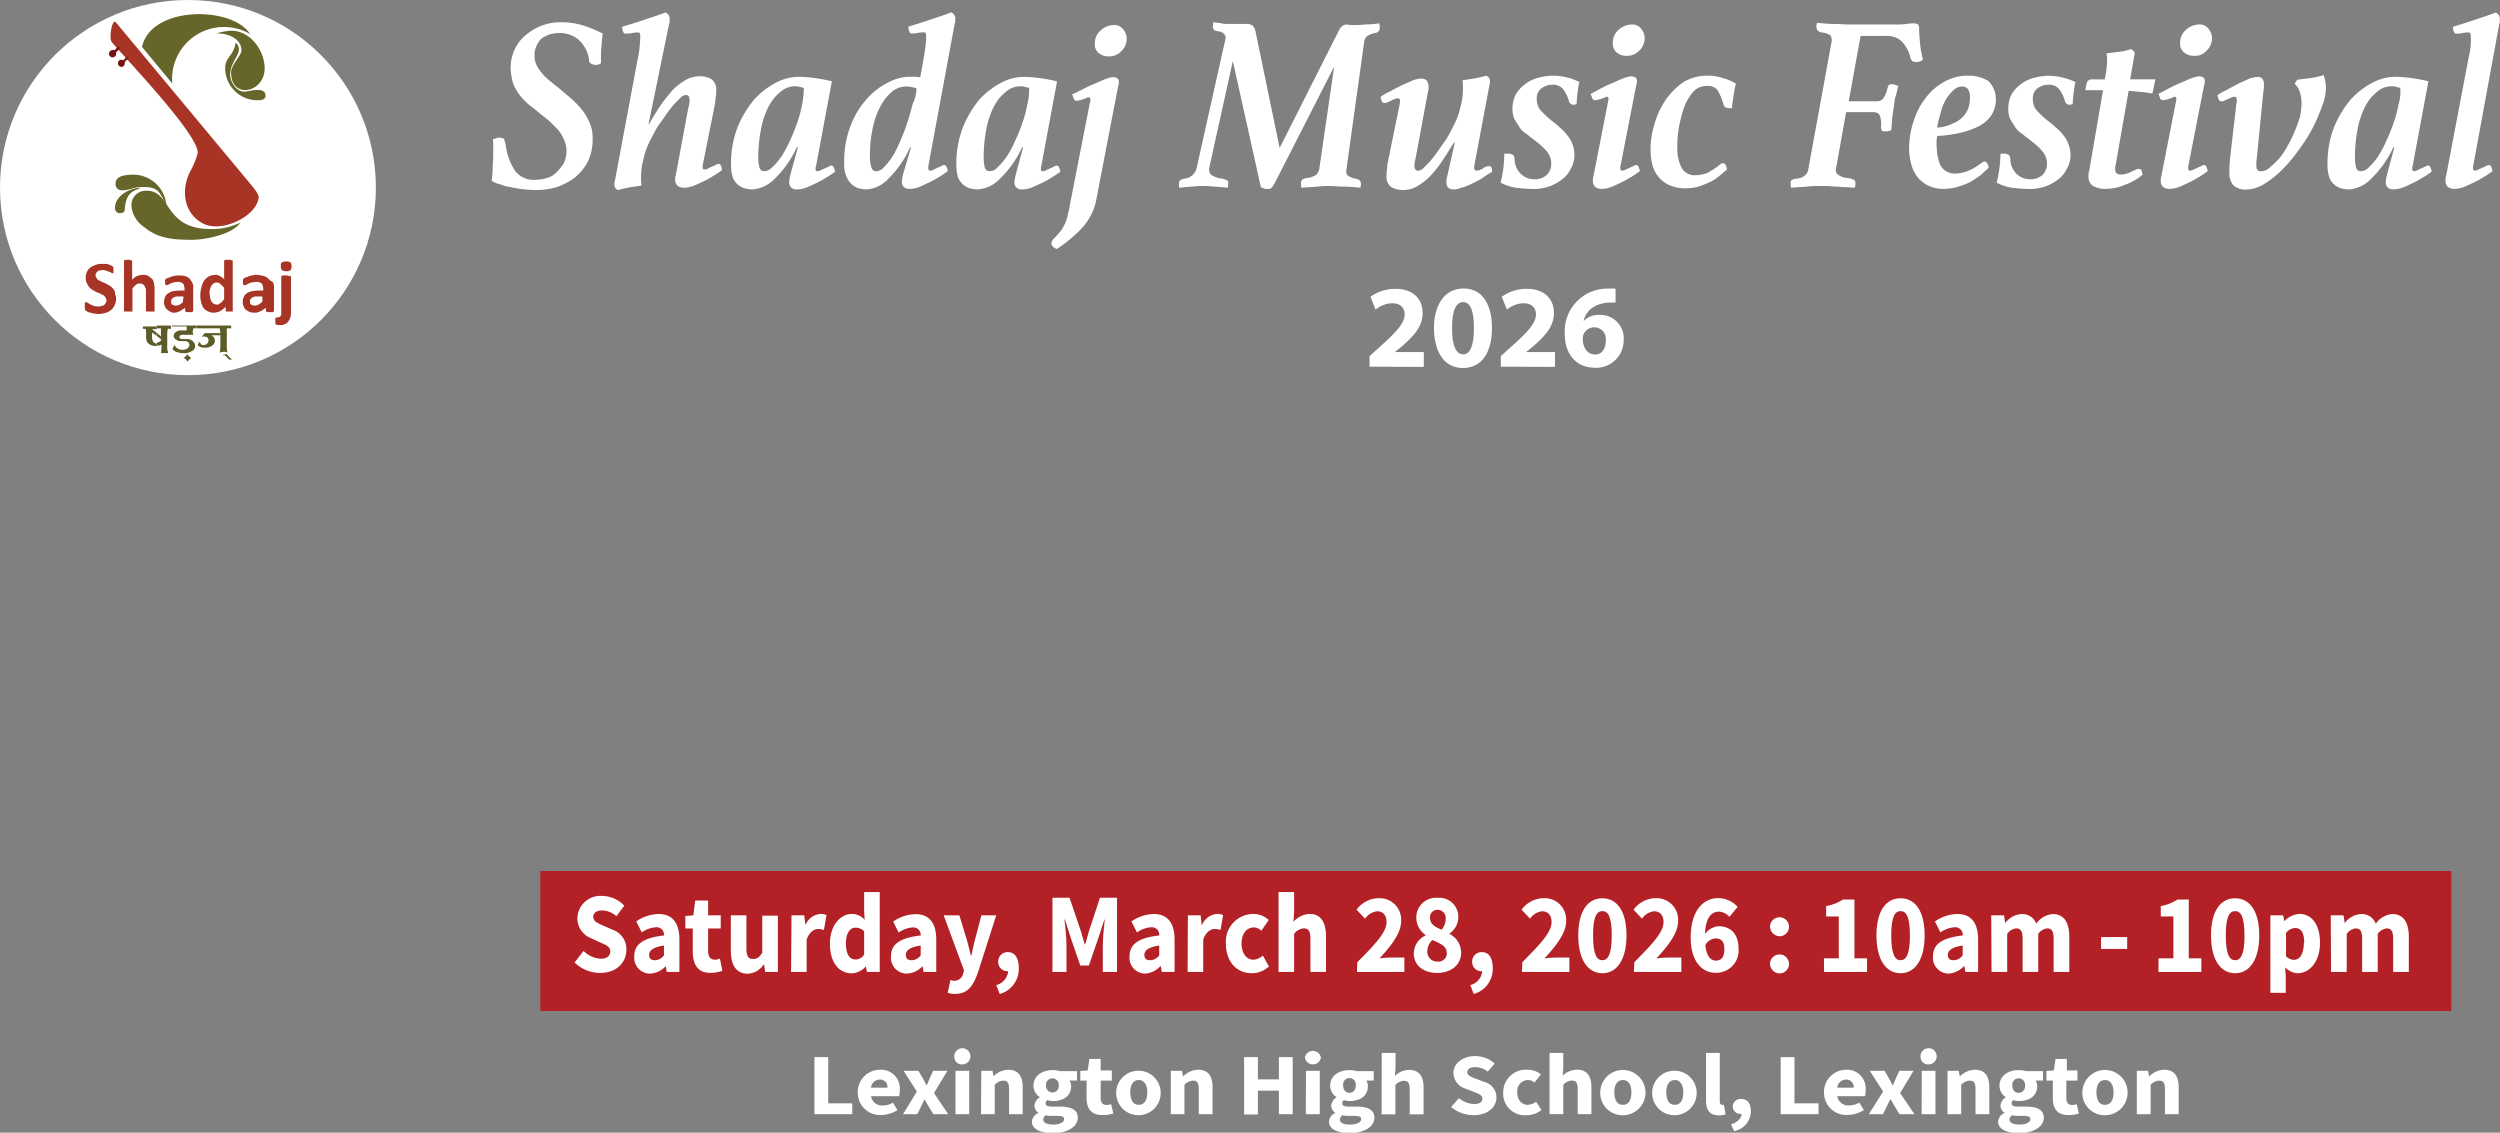 <svg xmlns="http://www.w3.org/2000/svg" id="Layer_1" data-name="Layer 1" viewBox="0 0 336.95 152.66"><rect x="0" y="0" width="336.95" height="152.66" fill="#808080" stroke="none"/><defs><style>      .cls-1 {        fill: #fff;      }      .cls-2, .cls-3 {        fill: #a73424;      }      .cls-3, .cls-4, .cls-5 {        fill-rule: evenodd;      }      .cls-4 {        fill: #731413;      }      .cls-5 {        fill: #66652a;      }      .cls-6 {        fill: #5d5c28;      }      .cls-7 {        fill: #b32126;      }    </style></defs><g><g><path class="cls-1" d="M68.82,9.13A5.91,5.91,0,0,1,69.4,6.6a5.47,5.47,0,0,1,1.52-1.92A7.41,7.41,0,0,1,73,3.46,7,7,0,0,1,75.5,3a10.39,10.39,0,0,1,3.2.46,16.31,16.31,0,0,1,2.54,1.07,12.72,12.72,0,0,0-.15,1.53A9.12,9.12,0,0,0,81,7.44V8.52a1.19,1.19,0,0,1-.72.23,1.63,1.63,0,0,1-.59-.16.51.51,0,0,1-.29-.53A4.44,4.44,0,0,0,78,5.37a3.91,3.91,0,0,0-2.61-.92,5.91,5.91,0,0,0-1.24.16,5,5,0,0,0-1.09.53,2.46,2.46,0,0,0-.72,1,2.71,2.71,0,0,0-.29,1.38,2.59,2.59,0,0,0,.29,1.3,5.09,5.09,0,0,0,.8,1.15,7.43,7.43,0,0,0,1.16,1.08c.43.38.87.69,1.31,1.07s1,.84,1.52,1.3a11.92,11.92,0,0,1,1.38,1.46,8.15,8.15,0,0,1,1,1.76,4.91,4.91,0,0,1,.36,2.15,6.52,6.52,0,0,1-.65,3,7.07,7.07,0,0,1-1.74,2.14A9,9,0,0,1,75,25.23a9.83,9.83,0,0,1-3,.38,17,17,0,0,1-1.88-.15c-.59-.08-1.17-.23-1.68-.31s-.94-.31-1.3-.38-.66-.31-.87-.39a17.75,17.75,0,0,0,.14-2.07c.07-.69.07-1.45.07-2.07v-.76a2.32,2.32,0,0,0-.07-.69c.15-.08.29-.08.44-.16a1.11,1.11,0,0,1,.51-.07c.29,0,.5.07.58.23a3.64,3.64,0,0,1,.21.69A8.18,8.18,0,0,0,69.4,23a3.1,3.1,0,0,0,2.76,1.23A5.41,5.41,0,0,0,73.69,24a2.79,2.79,0,0,0,1.3-.77,7.12,7.12,0,0,0,1-1.22,4.08,4.08,0,0,0,.36-1.69A3.54,3.54,0,0,0,76,18.79a5.06,5.06,0,0,0-.8-1.31c-.36-.38-.73-.76-1.16-1.15s-.87-.69-1.31-1.07-.94-.77-1.45-1.15a10.18,10.18,0,0,1-1.24-1.3,6.64,6.64,0,0,1-.87-1.53A8.31,8.31,0,0,1,68.82,9.13Z"></path><path class="cls-1" d="M92.65,15.18c.07-.38.14-.69.21-1a2.28,2.28,0,0,0,.08-.69c0-.46-.15-.69-.51-.69a1.33,1.33,0,0,0-.87.54,11,11,0,0,0-1.24,1.37c-.44.54-.87,1.23-1.38,1.92s-.87,1.46-1.23,2.15a9.77,9.77,0,0,0-.95,2.53A9.44,9.44,0,0,0,86.4,24a4.49,4.49,0,0,0,.07,1L85,25.23a16.36,16.36,0,0,0-1.68.38.68.68,0,0,1-.5-.61v-.39c0-.15.07-.23.07-.3L86,7.67a9.88,9.88,0,0,0,.22-1.53,10.23,10.23,0,0,0,.07-1.38c0-.23-.07-.38-.29-.38a3.73,3.73,0,0,0-.8.07,3,3,0,0,1-.8.08A.34.34,0,0,1,84,4.3a1.63,1.63,0,0,1-.14-.69c1-.31,2-.61,2.9-.92s1.89-.61,2.91-1a.85.85,0,0,1,.58.92v.31c0,.15-.07.23-.07.31L87.41,16.72h.08c.43-.77.94-1.61,1.45-2.38s1.09-1.45,1.6-2.07a8.07,8.07,0,0,1,1.81-1.45,3.76,3.76,0,0,1,2-.54,3.2,3.2,0,0,1,1.52.38,1.69,1.69,0,0,1,.66,1.54,3.9,3.9,0,0,1-.08.92,6.56,6.56,0,0,1-.14,1.15l-1.53,7.66a2.07,2.07,0,0,0-.07.61c0,.23.07.31.29.31a1.1,1.1,0,0,0,.44-.15c.14-.08.36-.16.5-.23s.37-.16.51-.23a1.16,1.16,0,0,1,.37-.16.38.38,0,0,1,.36.31,1.49,1.49,0,0,1,.14.54c-.36.23-.72.53-1.16.76a11.15,11.15,0,0,1-1.38.77c-.51.23-.94.46-1.38.61a3.58,3.58,0,0,1-1.16.23,1.44,1.44,0,0,1-.87-.23,1,1,0,0,1-.37-.76v-.39c0-.15.08-.23.08-.3Z"></path><path class="cls-1" d="M107.54,19.86h-.15a13.94,13.94,0,0,1-3.12,4.37,4.57,4.57,0,0,1-2.83,1.3,5,5,0,0,1-1.09-.15,2.37,2.37,0,0,1-.95-.54,2.29,2.29,0,0,1-.65-1,5.22,5.22,0,0,1-.22-1.61,13.58,13.58,0,0,1,.87-5.06,14.32,14.32,0,0,1,2.25-3.76,10.76,10.76,0,0,1,3-2.3,6.68,6.68,0,0,1,3-.76,17.33,17.33,0,0,1,2,.15,19.23,19.23,0,0,1,2.47.46L110,22.31c0,.08-.08.23-.08.31v.15c0,.23.08.31.3.31a1.06,1.06,0,0,0,.43-.15c.15-.08.36-.16.51-.23s.36-.16.51-.23a1.13,1.13,0,0,1,.36-.16.37.37,0,0,1,.36.31,1.33,1.33,0,0,1,.15.54c-.36.23-.73.53-1.16.76a12.81,12.81,0,0,1-1.38.77c-.51.23-1,.46-1.38.61a3.63,3.63,0,0,1-1.17.23,1.07,1.07,0,0,1-.79-.23.9.9,0,0,1-.29-.76,6.1,6.1,0,0,1,.14-.92Zm.8-8a4.82,4.82,0,0,0-.58-.15,1.51,1.51,0,0,0-.59-.08,2.94,2.94,0,0,0-2,.77,6.3,6.3,0,0,0-1.6,2,10.82,10.82,0,0,0-1,3,20.29,20.29,0,0,0-.37,3.75,5.49,5.49,0,0,0,.15,1.38.64.64,0,0,0,.65.54,1.46,1.46,0,0,0,1.09-.54,8.11,8.11,0,0,0,1.24-1.45A15.55,15.55,0,0,0,106.45,19a24.79,24.79,0,0,0,1-2.46,17,17,0,0,0,.66-2.45A12.54,12.54,0,0,0,108.34,11.89Z"></path><path class="cls-1" d="M125.12,22.39v.31c0,.23.07.3.29.3a.93.93,0,0,0,.43-.15c.15-.08.37-.15.51-.23s.37-.15.51-.23a1.14,1.14,0,0,1,.36-.15.38.38,0,0,1,.37.3,1.6,1.6,0,0,1,.14.54c-.36.23-.72.54-1.16.77a13.5,13.5,0,0,1-1.38.76c-.51.23-.94.46-1.38.62a3.93,3.93,0,0,1-1.16.23,1.12,1.12,0,0,1-.8-.23.92.92,0,0,1-.29-.77,6.1,6.1,0,0,1,.14-.92l1.09-3.68h-.14a13.35,13.35,0,0,1-2.91,4.22,4.38,4.38,0,0,1-3,1.45,4.57,4.57,0,0,1-1-.15,2.41,2.41,0,0,1-.94-.54,3,3,0,0,1-.73-1.07,4.35,4.35,0,0,1-.29-1.84,13.44,13.44,0,0,1,.87-5,11.43,11.43,0,0,1,2.18-3.6,9.18,9.18,0,0,1,2.91-2.23,6.37,6.37,0,0,1,2.9-.76h.66c.22,0,.43.07.73.07l.5-2.76c.08-.46.15-1,.22-1.53a10.23,10.23,0,0,0,.07-1.38c0-.23-.07-.38-.29-.38a3.77,3.77,0,0,0-.8.07,2.93,2.93,0,0,1-.79.08.34.34,0,0,1-.37-.23,1.63,1.63,0,0,1-.14-.69c1-.31,2-.61,2.9-.92s1.89-.61,2.84-1a.85.85,0,0,1,.58.92v.31c0,.15-.08.23-.08.31Zm-1.6-10.5a5.79,5.79,0,0,0-.65-.15,2.31,2.31,0,0,0-.73-.08,3,3,0,0,0-2,.77,6.87,6.87,0,0,0-1.53,2,11.21,11.21,0,0,0-1,2.91,17.07,17.07,0,0,0-.36,3.45,4.92,4.92,0,0,0,.22,1.84.68.68,0,0,0,.65.46,1.47,1.47,0,0,0,1-.54,8,8,0,0,0,1.16-1.45A14.36,14.36,0,0,0,121.34,19a24.62,24.62,0,0,0,.94-2.46c.29-.84.51-1.68.73-2.52A5.19,5.19,0,0,0,123.52,11.89Z"></path><path class="cls-1" d="M137.9,19.86h-.14a14.11,14.11,0,0,1-3.13,4.37,4.55,4.55,0,0,1-2.83,1.3,5.11,5.11,0,0,1-1.09-.15,2.49,2.49,0,0,1-1.6-1.53,5.56,5.56,0,0,1-.21-1.61,13.58,13.58,0,0,1,.87-5.06A14.32,14.32,0,0,1,132,13.42a10.62,10.62,0,0,1,3-2.3,6.64,6.64,0,0,1,3-.76,17.33,17.33,0,0,1,2,.15,19.23,19.23,0,0,1,2.47.46l-2.11,11.34c0,.08-.07.23-.07.31v.15c0,.23.07.31.29.31a1.1,1.1,0,0,0,.44-.15c.14-.08.36-.16.51-.23s.36-.16.5-.23a1.16,1.16,0,0,1,.37-.16.38.38,0,0,1,.36.31,1.51,1.51,0,0,1,.15.54c-.37.23-.73.53-1.17.76a11.15,11.15,0,0,1-1.38.77c-.51.23-.94.46-1.38.61a3.58,3.58,0,0,1-1.16.23,1.11,1.11,0,0,1-.8-.23.9.9,0,0,1-.29-.76,5.21,5.21,0,0,1,.15-.92Zm.8-8a4,4,0,0,0-.58-.15,1.46,1.46,0,0,0-.58-.08,2.92,2.92,0,0,0-2,.77,6,6,0,0,0-1.6,2,10.82,10.82,0,0,0-1,3,20.31,20.31,0,0,0-.36,3.75,6.13,6.13,0,0,0,.14,1.38.65.65,0,0,0,.66.54,1.48,1.48,0,0,0,1.09-.54,8.09,8.09,0,0,0,1.23-1.45A13.59,13.59,0,0,0,136.81,19a22.63,22.63,0,0,0,1-2.46,16.87,16.87,0,0,0,.65-2.45A7.86,7.86,0,0,0,138.7,11.89Z"></path><path class="cls-1" d="M141.9,32.28c.43-.38.72-.77,1-1.07s.43-.69.65-1.08a7,7,0,0,0,.36-1.15c.08-.38.22-.84.29-1.38l2.69-13.72c0-.07.07-.15.07-.3v-.23c0-.16-.07-.23-.21-.23a.59.59,0,0,0-.3.07,1,1,0,0,1-.43.16,1.1,1.1,0,0,1-.51.15.71.71,0,0,1-.36.08.4.4,0,0,1-.44-.31,3.16,3.16,0,0,0-.22-.54L146,12a15.53,15.53,0,0,1,1.67-.77c.51-.23,1-.46,1.45-.61a3,3,0,0,1,.94-.23,1.2,1.2,0,0,1,.51.15.47.47,0,0,1,.22.46v.23a.51.51,0,0,1-.07.31l-2.91,15.1a8,8,0,0,1-1.89,4,19,19,0,0,1-3.48,2.92,1.19,1.19,0,0,1-.51-.31.59.59,0,0,1,0-.92ZM149.45,7.6a2.07,2.07,0,0,1-1.38-.46,1.48,1.48,0,0,1-.51-1.23,2.27,2.27,0,0,1,.73-1.76,2.65,2.65,0,0,1,1.82-.77,1.46,1.46,0,0,1,1.3.61,1.87,1.87,0,0,1,.44,1.15,2.29,2.29,0,0,1-.73,1.77A2.22,2.22,0,0,1,149.45,7.6Z"></path><path class="cls-1" d="M182.22,3.38A12.17,12.17,0,0,0,184,3.3a16.31,16.31,0,0,0,1.89-.15,2.07,2.07,0,0,1,.07.61.66.66,0,0,1-.65.69,3.1,3.1,0,0,0-1,.39,1.12,1.12,0,0,0-.44.76l-2.39,17.17c-.08.46,0,.77.21.92a2.65,2.65,0,0,0,1,.39c.22.07.44.07.51.23a.46.46,0,0,1,.22.46,1.39,1.39,0,0,1-.07.53c-.8-.07-1.53-.15-2.26-.15s-1.38-.08-1.88-.08a13.46,13.46,0,0,0-1.68.08c-.65.08-1.38.08-2.1.15a.66.66,0,0,1-.08-.38v-.31c0-.3.22-.53.73-.61a3.17,3.17,0,0,0,1.24-.38,1.43,1.43,0,0,0,.5-.92l2-13.72-8.06,15.79a5.14,5.14,0,0,1-.37.53c-.14.16-.29.16-.58.16a1,1,0,0,1-.51-.08c-.14-.08-.29-.08-.36-.15l-3.78-17L163,22.54a1.1,1.1,0,0,0,.21,1,3.24,3.24,0,0,0,1.53.54,2.62,2.62,0,0,1,.65.23c.15.07.15.23.15.38a2.32,2.32,0,0,1-.07.61c-.8-.07-1.46-.15-2-.15a8.77,8.77,0,0,0-1.38-.08,7.89,7.89,0,0,0-1.3.08c-.51,0-1.09.08-1.82.15a.48.48,0,0,1-.07-.3v-.31a.6.6,0,0,1,.14-.38,1.54,1.54,0,0,1,.51-.23,1.85,1.85,0,0,0,1.74-1.46l3.85-17.25a.74.74,0,0,0-.07-.69,1.24,1.24,0,0,0-.94-.46c-.22-.07-.44-.07-.51-.23a.6.6,0,0,1-.15-.38,1.82,1.82,0,0,1,.08-.61c.36.07.72.07,1.09.15s.65.08,1,.08h2.26a1.4,1.4,0,0,1,.94.23,1.49,1.49,0,0,1,.36.69l3.27,15.79,7.85-15.56a3.29,3.29,0,0,1,.29-.54c.07-.15.22-.23.36-.38a1.26,1.26,0,0,1,.51-.16A6.79,6.79,0,0,0,182.22,3.38Z"></path><path class="cls-1" d="M190.93,20.63c-.07.38-.14.69-.21,1a2.56,2.56,0,0,0-.08.69c0,.46.15.69.51.69a1.35,1.35,0,0,0,.87-.53,12,12,0,0,0,1.24-1.38c.43-.54.87-1.23,1.38-1.92s.87-1.46,1.23-2.15a9.77,9.77,0,0,0,.95-2.53,9.44,9.44,0,0,0,.36-2.68,4.72,4.72,0,0,0-.07-1l1.52-.23a15.8,15.8,0,0,0,1.67-.39c.37.16.51.39.51.62v.38c0,.15-.07.23-.07.31l-2,10.65q-.12.57,0,.69A.35.35,0,0,0,199,23a1.66,1.66,0,0,0,.87-.3,1.48,1.48,0,0,1,.8-.31.33.33,0,0,1,.36.23,1.24,1.24,0,0,1,.07.54,11.89,11.89,0,0,0-1.3.84,12.84,12.84,0,0,1-1.46.77,5.86,5.86,0,0,1-1.38.53,2.84,2.84,0,0,1-1,.23c-.66,0-1-.3-1-.92A2.07,2.07,0,0,1,195,24l1.09-4.83H196c-.51.77-1,1.61-1.53,2.38a15.34,15.34,0,0,1-1.6,2.07,8.07,8.07,0,0,1-1.81,1.45,3.73,3.73,0,0,1-2,.54,3.27,3.27,0,0,1-1.53-.38,1.71,1.71,0,0,1-.65-1.54,4.44,4.44,0,0,1,.07-.92,5.76,5.76,0,0,1,.15-1.15l1.52-7.43a2.91,2.91,0,0,0,.07-.69c0-.15-.07-.23-.29-.23a.83.83,0,0,0-.43.08c-.15.07-.37.15-.51.23s-.36.15-.51.23a.8.8,0,0,1-.36.07.38.38,0,0,1-.37-.3,1.6,1.6,0,0,1-.14-.54,6.41,6.41,0,0,1,1.23-.69c.51-.31,1-.54,1.6-.84s1.09-.46,1.53-.69a4.1,4.1,0,0,1,1.09-.23,1.11,1.11,0,0,1,.72.23,1.17,1.17,0,0,1,.29.76V12c0,.15-.07.23-.07.3Z"></path><path class="cls-1" d="M212.15,14.11a.66.66,0,0,1-.51-.15,1.15,1.15,0,0,1-.22-.46,4.65,4.65,0,0,0-.73-1.46,1.69,1.69,0,0,0-1.52-.61,2.27,2.27,0,0,0-1.38.46,1.63,1.63,0,0,0-.66,1.46,2.29,2.29,0,0,0,.66,1.68,13.93,13.93,0,0,0,1.52,1.38,9.64,9.64,0,0,1,1,.84,6.36,6.36,0,0,1,.94,1,3.66,3.66,0,0,1,.66,1.15,3.92,3.92,0,0,1,.29,1.38,3.69,3.69,0,0,1-.51,2,3.85,3.85,0,0,1-1.24,1.46,6.26,6.26,0,0,1-1.74.92,6.38,6.38,0,0,1-2.11.31,21.46,21.46,0,0,1-2.25-.16,6.57,6.57,0,0,1-2.1-.69,16.61,16.61,0,0,0,.36-1.84,17.75,17.75,0,0,0,.14-2.07h.44a1.29,1.29,0,0,1,.73.16.71.71,0,0,1,.21.53,3,3,0,0,0,.8,2,2.64,2.64,0,0,0,1.82.76,2.48,2.48,0,0,0,1.67-.53,2.09,2.09,0,0,0,.65-1.69,2.2,2.2,0,0,0-.21-.92,2.89,2.89,0,0,0-.58-.84,8.47,8.47,0,0,0-.8-.77l-.88-.69c-.36-.23-.65-.54-1-.77a2.41,2.41,0,0,1-.87-.92,12.53,12.53,0,0,1-.66-1.07,3.57,3.57,0,0,1-.22-1.3,4.15,4.15,0,0,1,.44-1.92,4.51,4.51,0,0,1,1.24-1.38,4.78,4.78,0,0,1,1.67-.84,7.61,7.61,0,0,1,5.66.54c-.07.3-.14.69-.22,1.3a13.75,13.75,0,0,0-.14,1.69Z"></path><path class="cls-1" d="M218.47,22.08a1.85,1.85,0,0,0-.08.62c0,.23.08.3.29.3a1,1,0,0,0,.44-.15c.14-.08.36-.15.51-.23s.36-.15.51-.23a1.05,1.05,0,0,1,.36-.15.36.36,0,0,1,.36.3,1.42,1.42,0,0,1,.15.54c-.36.23-.73.54-1.16.77a14.65,14.65,0,0,1-1.38.76c-.51.23-.95.46-1.38.62a4,4,0,0,1-1.17.23,1.52,1.52,0,0,1-.87-.23,1,1,0,0,1-.36-.77v-.38c0-.16.07-.23.07-.31l2-10.19c.08-.31,0-.54-.14-.54a.5.5,0,0,0-.29.08,1.1,1.1,0,0,1-.44.15,1,1,0,0,1-.51.15.71.71,0,0,1-.36.08.39.39,0,0,1-.43-.31,5.07,5.07,0,0,0-.22-.53l1.45-.77a15.53,15.53,0,0,1,1.67-.77c.51-.23,1-.46,1.45-.61a3.28,3.28,0,0,1,.95-.23,1.47,1.47,0,0,1,.51.15.48.48,0,0,1,.22.46v.23a.45.45,0,0,1-.08.31Zm.79-14.56a2,2,0,0,1-1.38-.46,1.48,1.48,0,0,1-.5-1.23,2.26,2.26,0,0,1,.72-1.76,2.65,2.65,0,0,1,1.82-.77,1.47,1.47,0,0,1,1.31.62,1.87,1.87,0,0,1,.43,1.15,2.3,2.3,0,0,1-.72,1.76A2.25,2.25,0,0,1,219.26,7.52Z"></path><path class="cls-1" d="M230,11.58a2.4,2.4,0,0,0-1.89.92,6.82,6.82,0,0,0-1.24,2.3,18.38,18.38,0,0,0-.65,2.76,14.75,14.75,0,0,0-.15,2.45,5.51,5.51,0,0,0,.58,2.61,2,2,0,0,0,1.89,1,5,5,0,0,0,1.09-.16,2.2,2.2,0,0,0,.87-.38,5.81,5.81,0,0,0,.73-.46,3.22,3.22,0,0,0,.51-.38c.07-.08.15-.08.22-.16a.27.27,0,0,1,.22-.07.39.39,0,0,1,.43.3,1.63,1.63,0,0,1,.15.54l-1,.84a5.48,5.48,0,0,1-1.31.85,12.06,12.06,0,0,1-1.52.61,6.61,6.61,0,0,1-1.75.23,5.11,5.11,0,0,1-2.25-.46,3.88,3.88,0,0,1-1.45-1.15,4,4,0,0,1-.8-1.69,8.3,8.3,0,0,1-.22-1.91,11.33,11.33,0,0,1,.51-3.38,11.45,11.45,0,0,1,1.45-3.21,9.52,9.52,0,0,1,2.4-2.46,6.14,6.14,0,0,1,3.34-.92,6,6,0,0,1,2,.31,6.42,6.42,0,0,1,1.81.77,3.53,3.53,0,0,0-.14.61c-.08.23-.08.54-.15.84s-.07.62-.14.92a3.62,3.62,0,0,0-.08.92H233a.78.78,0,0,1-.5-.15.63.63,0,0,1-.22-.38,7.33,7.33,0,0,0-.87-2A1.82,1.82,0,0,0,230,11.58Z"></path><path class="cls-1" d="M247.45,22.77a.69.69,0,0,0,.07.54c.08.15.22.23.44.38a3.33,3.33,0,0,0,.58.23,1.66,1.66,0,0,0,.58.08,3,3,0,0,1,.73.23.44.44,0,0,1,.22.38v.31c0,.15-.08.23-.08.38-.36,0-.8-.07-1.23-.07s-.87-.08-1.31-.08-.8-.08-1.23-.08h-.95a15,15,0,0,0-1.74.08c-.73.08-1.45.08-2.11.15-.07-.07-.07-.23-.07-.38v-.31a.35.35,0,0,1,.22-.38,1.32,1.32,0,0,1,.65-.15,2.08,2.08,0,0,0,1-.39,1.38,1.38,0,0,0,.51-.92l3.12-17.09a1.24,1.24,0,0,0-.15-.92,2.53,2.53,0,0,0-1.16-.38c-.43-.08-.72-.31-.72-.69a2.1,2.1,0,0,1,.07-.62c.8.08,1.6.16,2.32.16s1.38.07,1.89.07h6A14,14,0,0,0,257,3.23a5.34,5.34,0,0,1,1-.08.86.86,0,0,1,.51.15.73.73,0,0,1,.15.54c0,.69.07,1.38.14,2.15s.22,1.38.37,2.07a1.42,1.42,0,0,1-.44.23,1.26,1.26,0,0,1-.51.07.81.81,0,0,1-.51-.15,1.84,1.84,0,0,1-.21-.38,4.68,4.68,0,0,0-1.24-2.3,2.87,2.87,0,0,0-2-.69h-3.49l-1.6,8.81h3.71a1.08,1.08,0,0,0,1-.46,4,4,0,0,0,.51-1.3c.07-.15.07-.23.15-.38a.53.53,0,0,1,.36-.16,1.14,1.14,0,0,1,.51.08c.14.08.29.08.44.15-.15.54-.22,1-.37,1.46s-.14.84-.22,1.3-.14.92-.21,1.46-.08,1.07-.15,1.76a2.42,2.42,0,0,1-.8.15c-.29,0-.51-.07-.51-.23a1,1,0,0,1-.07-.46,2.91,2.91,0,0,0-.14-1.38c-.15-.38-.44-.53-1-.53h-3.56Z"></path><path class="cls-1" d="M269,13.42a3.84,3.84,0,0,1-.58,2.07,4.52,4.52,0,0,1-1.6,1.46,10.85,10.85,0,0,1-2.47.92,19.35,19.35,0,0,1-3.27.46c0,.23-.07.46-.07.61v.61a10.3,10.3,0,0,0,.14,1.46,6.32,6.32,0,0,0,.36,1.23,2.23,2.23,0,0,0,.8.84,2.16,2.16,0,0,0,1.24.31,5.27,5.27,0,0,0,1.38-.23,6.44,6.44,0,0,0,1.74-.92c.22-.16.36-.23.44-.31a.7.7,0,0,1,.36-.15c.22,0,.36.15.44.38a3.1,3.1,0,0,1,.14.46,9.7,9.7,0,0,0-1,.92c-.44.31-.88.61-1.39.92s-1.08.46-1.67.69a7.62,7.62,0,0,1-1.88.31,4.68,4.68,0,0,1-2.4-.54,4.13,4.13,0,0,1-1.45-1.3,5.07,5.07,0,0,1-.73-1.77,8.3,8.3,0,0,1-.22-1.91,11.65,11.65,0,0,1,.58-3.53,9.82,9.82,0,0,1,1.6-3.14A7.69,7.69,0,0,1,262,11.05a6.4,6.4,0,0,1,3.2-.85,5.31,5.31,0,0,1,2.76.69A3.4,3.4,0,0,1,269,13.42Zm-4.51-1.76a1.71,1.71,0,0,0-1.16.46,5.78,5.78,0,0,0-1.74,3,19.52,19.52,0,0,0-.51,2.07,5.34,5.34,0,0,0,2.1-.54,3.8,3.8,0,0,0,1.39-.92,3.31,3.31,0,0,0,.72-1.15,4.42,4.42,0,0,0,.22-1.38,2,2,0,0,0-.29-1.22A.93.93,0,0,0,264.52,11.66Z"></path><path class="cls-1" d="M279,14.11a.66.66,0,0,1-.51-.15,1.3,1.3,0,0,1-.22-.46,4.43,4.43,0,0,0-.72-1.46,1.71,1.71,0,0,0-1.53-.61,2.29,2.29,0,0,0-1.38.46,1.63,1.63,0,0,0-.65,1.46,2.28,2.28,0,0,0,.65,1.68,14.08,14.08,0,0,0,1.53,1.38,10.69,10.69,0,0,1,1,.84,6,6,0,0,1,.95,1,3.45,3.45,0,0,1,.65,1.15,3.71,3.71,0,0,1,.29,1.38,3.61,3.61,0,0,1-.51,2,3.82,3.82,0,0,1-1.23,1.46,6.47,6.47,0,0,1-1.75.92,6.36,6.36,0,0,1-2.1.31,21.08,21.08,0,0,1-2.25-.16,6.54,6.54,0,0,1-2.11-.69,16.61,16.61,0,0,0,.36-1.84,17.6,17.6,0,0,0,.15-2.07H270a1.24,1.24,0,0,1,.73.16.68.68,0,0,1,.22.53,2.89,2.89,0,0,0,.8,2,2.64,2.64,0,0,0,1.81.76,2.45,2.45,0,0,0,1.67-.53,2.09,2.09,0,0,0,.66-1.69,2.21,2.21,0,0,0-.22-.92,2.89,2.89,0,0,0-.58-.84,8.47,8.47,0,0,0-.8-.77l-.87-.69c-.37-.23-.66-.54-1-.77a2.56,2.56,0,0,1-.87-.92,10.43,10.43,0,0,1-.65-1.07,3.37,3.37,0,0,1-.22-1.3,4.14,4.14,0,0,1,.43-1.92,4.51,4.51,0,0,1,1.24-1.38,5,5,0,0,1,1.67-.84,8.89,8.89,0,0,1,2-.31,8.76,8.76,0,0,1,3.71.85,9.14,9.14,0,0,0-.22,1.3,12.06,12.06,0,0,0-.15,1.69Z"></path><path class="cls-1" d="M283.77,10.2a11.37,11.37,0,0,0,.22-2,4.49,4.49,0,0,0-.07-1L285.44,7a7.57,7.57,0,0,0,1.75-.38,1.6,1.6,0,0,1,.36.23.42.42,0,0,1,.15.31,1.65,1.65,0,0,1-.08.53l-.51,3h3.42a8.44,8.44,0,0,0-.22.92c-.07.39-.14.69-.22,1a13,13,0,0,0-1.74-.23c-.58-.08-1.09-.08-1.45-.15l-1.75,10c0,.08-.07.23-.07.31v.23c0,.53.29.76.8.76a2.42,2.42,0,0,0,.8-.15,2.86,2.86,0,0,0,.73-.31c.14-.07.36-.15.5-.23a.84.84,0,0,1,.37-.07.32.32,0,0,1,.36.23c.07.15.07.38.15.53a7.42,7.42,0,0,1-2.4,1.38,6.46,6.46,0,0,1-2.54.54A3.25,3.25,0,0,1,282,25a1.48,1.48,0,0,1-.51-1.23v-.31a.48.48,0,0,1,.07-.3l1.89-11h-2.39c.07-.46.14-.77.21-1.07a.74.74,0,0,1,.73-.39h1.67Z"></path><path class="cls-1" d="M295,22.08a2.1,2.1,0,0,0-.07.62c0,.23.07.3.29.3a1,1,0,0,0,.44-.15c.14-.08.36-.15.51-.23s.36-.15.5-.23a1.08,1.08,0,0,1,.37-.15.37.37,0,0,1,.36.3,1.63,1.63,0,0,1,.15.54c-.37.23-.73.54-1.17.77a12.52,12.52,0,0,1-1.38.76c-.51.23-.94.46-1.38.62a3.87,3.87,0,0,1-1.16.23,1.52,1.52,0,0,1-.87-.23,1,1,0,0,1-.36-.77v-.38c0-.16.07-.23.07-.31l2-10.19c.07-.31,0-.54-.14-.54a.49.49,0,0,0-.29.08,1.1,1.1,0,0,1-.44.15,1,1,0,0,1-.51.15.71.71,0,0,1-.36.08.41.41,0,0,1-.44-.31,3.65,3.65,0,0,0-.21-.53l1.45-.77a15.53,15.53,0,0,1,1.67-.77c.51-.23,1-.46,1.45-.61a3.28,3.28,0,0,1,.95-.23,1.37,1.37,0,0,1,.5.15.47.47,0,0,1,.22.46v.23a.51.51,0,0,1-.07.31Zm.73-14.56a2,2,0,0,1-1.38-.46,1.48,1.48,0,0,1-.51-1.23,2.27,2.27,0,0,1,.73-1.76,2.65,2.65,0,0,1,1.81-.77,1.47,1.47,0,0,1,1.31.62,1.89,1.89,0,0,1,.44,1.15,2.27,2.27,0,0,1-.73,1.76A2,2,0,0,1,295.76,7.52Z"></path><path class="cls-1" d="M304.19,21.16a7.29,7.29,0,0,0-.08,1.15,1.07,1.07,0,0,0,.15.62.7.7,0,0,0,.51.15,1.7,1.7,0,0,0,1.09-.46,15.24,15.24,0,0,0,1.23-1.15,9,9,0,0,0,1.16-1.69,15.5,15.5,0,0,0,1-2c.29-.69.51-1.3.73-2a9.51,9.51,0,0,0,.22-1.84A5.27,5.27,0,0,0,310,12.5a2.62,2.62,0,0,0-.73-1.22l.36-.54,1.89-.23a14.34,14.34,0,0,0,1.67-.38,5.32,5.32,0,0,1,.29,1.84,6.42,6.42,0,0,1-.5,2.3,24.51,24.51,0,0,1-1.24,2.91,23.11,23.11,0,0,1-1.89,3,20.16,20.16,0,0,1-2.25,2.68,13,13,0,0,1-2.4,1.92,4.84,4.84,0,0,1-2.32.76,2.42,2.42,0,0,1-1.82-.53,2.29,2.29,0,0,1-.58-1.61v-.92c0-.31.07-.62.07-1l.88-7.59a.85.85,0,0,0,0-.61.2.2,0,0,0-.22-.23.86.86,0,0,0-.44.08c-.14.07-.36.15-.51.23s-.36.15-.5.23a.86.86,0,0,1-.37.07.37.37,0,0,1-.36-.3,1.63,1.63,0,0,1-.15-.54,6.23,6.23,0,0,1,1.24-.69c.51-.31,1-.54,1.52-.84l1.53-.69a4.1,4.1,0,0,1,1.09-.23.82.82,0,0,1,.65.23,1.15,1.15,0,0,1,.22.76v.39a1.6,1.6,0,0,1-.07.53Z"></path><path class="cls-1" d="M322.71,19.86h-.14a14.11,14.11,0,0,1-3.13,4.37,4.55,4.55,0,0,1-2.83,1.3,5.11,5.11,0,0,1-1.09-.15,2.52,2.52,0,0,1-.95-.54,2.38,2.38,0,0,1-.65-1,5.55,5.55,0,0,1-.22-1.61,13.58,13.58,0,0,1,.87-5.06,14.34,14.34,0,0,1,2.26-3.76,10.72,10.72,0,0,1,3-2.3,6.68,6.68,0,0,1,3-.76,17.5,17.5,0,0,1,2,.15,19.88,19.88,0,0,1,2.47.46l-2.11,11.34c0,.08-.07.23-.07.31v.15c0,.23.07.31.29.31a1.06,1.06,0,0,0,.43-.15c.15-.08.37-.16.51-.23s.37-.16.51-.23a1.23,1.23,0,0,1,.36-.16.38.38,0,0,1,.37.31,1.49,1.49,0,0,1,.14.54c-.36.23-.72.53-1.16.76a11.15,11.15,0,0,1-1.38.77c-.51.23-.94.46-1.38.61a3.63,3.63,0,0,1-1.16.23,1.08,1.08,0,0,1-.8-.23.9.9,0,0,1-.29-.76,6.1,6.1,0,0,1,.14-.92Zm.8-8a4.37,4.37,0,0,0-.58-.15,1.46,1.46,0,0,0-.58-.08,2.94,2.94,0,0,0-2,.77,6.15,6.15,0,0,0-1.59,2,10.82,10.82,0,0,0-1,3,20.31,20.31,0,0,0-.36,3.75,6.13,6.13,0,0,0,.14,1.38.64.64,0,0,0,.65.54,1.45,1.45,0,0,0,1.09-.54,8.11,8.11,0,0,0,1.24-1.45A14.51,14.51,0,0,0,321.62,19a24.82,24.82,0,0,0,1-2.46,16.87,16.87,0,0,0,.65-2.45A5.94,5.94,0,0,0,323.51,11.89Z"></path><path class="cls-1" d="M333.39,22.08a2.1,2.1,0,0,0-.07.62c0,.23.07.3.29.3a.93.93,0,0,0,.43-.15c.15-.08.37-.15.51-.23s.37-.15.51-.23a1.14,1.14,0,0,1,.36-.15.38.38,0,0,1,.37.3,1.6,1.6,0,0,1,.14.54c-.36.23-.72.54-1.16.77a13.5,13.5,0,0,1-1.38.76c-.51.23-.94.46-1.38.62a3.93,3.93,0,0,1-1.16.23,1.47,1.47,0,0,1-.87-.23,1,1,0,0,1-.37-.77v-.38c0-.16.07-.23.07-.31l3.06-16.1A9.91,9.91,0,0,0,333,6.14,9,9,0,0,0,333,4.76c0-.23-.08-.38-.29-.38a3.68,3.68,0,0,0-.8.07,3,3,0,0,1-.8.08.35.35,0,0,1-.37-.23,1.63,1.63,0,0,1-.14-.69c1-.31,2-.61,2.9-.92s1.89-.61,2.84-1a.85.85,0,0,1,.58.92v.31c0,.15-.07.23-.07.31Z"></path></g><g><ellipse class="cls-1" cx="25.33" cy="25.28" rx="25.33" ry="25.28"></ellipse><g><g><path class="cls-2" d="M15.21,38.87a1.71,1.71,0,0,0-.43-.36l-.51-.29c-.15-.08-.37-.15-.51-.22l-.44-.22a.55.55,0,0,1-.29-.29c-.07-.15-.15-.22-.15-.36a.39.39,0,0,1,.08-.29c0-.08.07-.15.14-.22a.39.39,0,0,1,.29-.15,3.57,3.57,0,0,1,.37-.07,1.15,1.15,0,0,1,.51.07c.14.08.29.08.43.15s.22.07.29.14a.24.24,0,0,0,.15.08h.07l.08-.08V36a.07.07,0,0,0-.08-.07c-.07,0-.07-.07-.22-.14s-.21-.08-.36-.15a1,1,0,0,0-.44-.07h-.43a1.94,1.94,0,0,0-.88.14,2.23,2.23,0,0,0-.72.37,1.08,1.08,0,0,0-.44.58,1.41,1.41,0,0,0-.15.8,1.13,1.13,0,0,0,.15.72,2.89,2.89,0,0,0,.29.51,2.06,2.06,0,0,0,.44.37l.51.29c.14.07.36.14.51.21l.43.22a.55.55,0,0,1,.29.29c.08.15.15.22.15.37a.68.68,0,0,1-.07.36,1.27,1.27,0,0,1-.22.29.56.56,0,0,1-.29.14c-.15,0-.29.08-.44.08a1.87,1.87,0,0,1-.66-.08,3.59,3.59,0,0,1-.5-.21c-.15-.08-.22-.15-.37-.22a.27.27,0,0,0-.22-.07H11.5l-.07.07v.8c0,.07.07.14.07.22s.15.07.22.14a.57.57,0,0,0,.36.15,5,5,0,0,0,.51.14c.22,0,.44.07.66.07a3.79,3.79,0,0,0,.94-.14,2.37,2.37,0,0,0,.73-.36,1.58,1.58,0,0,0,.51-.66,1.87,1.87,0,0,0,.22-.87,1.32,1.32,0,0,0-.15-.65A1,1,0,0,0,15.21,38.87Z"></path><path class="cls-2" d="M20.53,37.63A3.83,3.83,0,0,0,20,37.2a1.29,1.29,0,0,0-.8-.15,2.71,2.71,0,0,0-.73.15,2,2,0,0,0-.66.51V35.16l-.07-.07a.28.28,0,0,1-.22-.07H17a.28.28,0,0,0-.22.07.07.07,0,0,0-.07.07v6.76l.07.07h1c.07,0,.07,0,.07-.07V38.87a4.08,4.08,0,0,1,.51-.51.64.64,0,0,1,.51-.14.7.7,0,0,1,.37.07l.21.22c.08.07.08.21.15.29s.07.29.07.51v2.61l.08.07h1c.08,0,.08,0,.08-.07V39.09a2.93,2.93,0,0,0-.08-.87A1,1,0,0,0,20.53,37.63Z"></path><path class="cls-2" d="M25.48,37.49a1.42,1.42,0,0,0-.59-.29,3.37,3.37,0,0,0-.87-.07H24a1.26,1.26,0,0,0-.51.07,1.06,1.06,0,0,0-.51.14c-.15.08-.29.08-.44.15a1.13,1.13,0,0,0-.22.14c-.07.08-.07.08-.07.15v.44c0,.07,0,.14.07.14s.08.07.08.07h.07a.29.29,0,0,0,.22-.07c.07-.07.21-.07.29-.14a.93.93,0,0,1,.43-.15A1.52,1.52,0,0,1,24,38H24a.54.54,0,0,1,.36.07.48.48,0,0,1,.29.15.35.35,0,0,1,.15.29,2.86,2.86,0,0,1,.07.36v.29h-.8c-.22,0-.51.07-.65.07a1.85,1.85,0,0,0-.73.29,1,1,0,0,0-.44.51,2.23,2.23,0,0,0-.14.66,1.12,1.12,0,0,0,.14.65.79.79,0,0,0,.37.44,1.27,1.27,0,0,0,.51.29c-.08.07.14.07.36.07a1,1,0,0,0,.44-.07c.14-.08.22-.08.36-.15l.66-.43v.36c0,.07,0,.07.07.14a.24.24,0,0,0,.14.08h.66c.07,0,.14,0,.14-.08a.24.24,0,0,0,.08-.14v-3a1.41,1.41,0,0,0-.15-.8A3.64,3.64,0,0,0,25.48,37.49Zm-.81,3.2a2,2,0,0,1-.43.36c-.15.07-.22.07-.37.14h-.14a1.06,1.06,0,0,1-.51-.14c-.15-.07-.15-.22-.15-.44s0-.21.08-.29.07-.14.21-.21.22-.08.37-.15h1l-.08.73Z"></path><path class="cls-2" d="M31.3,35.09a.28.28,0,0,1-.22-.07H30.5a.27.27,0,0,0-.22.07.07.07,0,0,0-.07.07v2.47a2.43,2.43,0,0,0-.59-.43c-.14-.07-.21-.07-.36-.15H29a2,2,0,0,0-.87.22,2.07,2.07,0,0,0-.59.51,2.79,2.79,0,0,0-.36.8A4.47,4.47,0,0,0,27,39.67a3.47,3.47,0,0,0,.08.94,2.45,2.45,0,0,0,.29.8,1.23,1.23,0,0,0,.58.51,1.52,1.52,0,0,0,.87.22,1,1,0,0,0,.44-.07,1.1,1.1,0,0,0,.44-.15,4.16,4.16,0,0,0,.72-.58v.58l.08.07h.8c.07,0,.07,0,.07-.07V35.16C31.44,35.16,31.37,35.16,31.3,35.09Zm-1.09,5.23c-.08.15-.22.22-.29.37a1.11,1.11,0,0,1-.3.21c-.07.08-.14.08-.21.15h-.22a1,1,0,0,1-.44-.15.7.7,0,0,1-.29-.36,1.06,1.06,0,0,1-.15-.51c0-.22-.07-.36-.07-.51a1.24,1.24,0,0,1,.07-.5,1,1,0,0,1,.15-.44,1.18,1.18,0,0,1,.29-.36,1,1,0,0,1,.44-.15h.07a.62.62,0,0,1,.44.22,3.5,3.5,0,0,1,.51.51v1.52Z"></path><path class="cls-2" d="M36.1,37.49a1.32,1.32,0,0,0-.58-.29,3.78,3.78,0,0,0-1-.15H34.5a1.16,1.16,0,0,0-.51.08,1.09,1.09,0,0,0-.51.14c-.14.07-.29.07-.43.15a.83.83,0,0,0-.22.14.26.26,0,0,0-.08.22v.44c0,.07,0,.14.08.14a.07.07,0,0,0,.07.07H33a.27.27,0,0,0,.22-.07c.07-.07.22-.07.29-.14a1,1,0,0,1,.44-.15c.14,0,.36-.07.58-.07h.07a.59.59,0,0,1,.37.07.51.51,0,0,1,.29.15.37.37,0,0,1,.14.29,2.55,2.55,0,0,1,.08.36v.29h-.8c-.22,0-.51.07-.66.07a1.91,1.91,0,0,0-.73.29,1,1,0,0,0-.43.51,1.51,1.51,0,0,0,0,1.31.78.78,0,0,0,.36.44,1.34,1.34,0,0,0,.51.29,2.12,2.12,0,0,0,.66.07.93.93,0,0,0,.43-.07c.15-.08.22-.08.37-.15l.65-.43v.36c0,.07,0,.07.07.14a.28.28,0,0,0,.15.08h.65c.08,0,.15,0,.15-.08a.24.24,0,0,0,.07-.14v-3a1.49,1.49,0,0,0-.14-.8A2.94,2.94,0,0,1,36.1,37.49Zm-.8,3.2a1.79,1.79,0,0,1-.44.36c-.14.07-.21.07-.36.14h-.14a1.06,1.06,0,0,1-.51-.14c-.15-.07-.15-.22-.15-.44s0-.21.07-.29.08-.14.22-.21.22-.08.37-.15h1v.73Z"></path><path class="cls-2" d="M39,37.2a.26.26,0,0,1-.21-.07h-.59a.29.29,0,0,0-.22.07.07.07,0,0,0-.07.07v5.09c0,.07-.07.14-.07.22l-.15.14c-.07,0-.14.07-.21.07h-.3s0,.08-.07.08v.8l.07.07a.27.27,0,0,1,.22.07h.37a1.12,1.12,0,0,0,.65-.14.76.76,0,0,0,.44-.37,1.44,1.44,0,0,0,.29-.58,3.11,3.11,0,0,0,.07-.87V37.13C39.16,37.27,39.09,37.27,39,37.2Z"></path><path class="cls-2" d="M38.58,36.55a.94.94,0,0,0,.58-.15.86.86,0,0,0,.14-.51.89.89,0,0,0-.14-.51,1,1,0,0,0-.58-.14,1,1,0,0,0-.59.14c-.14.08-.14.29-.14.51a.86.86,0,0,0,.14.51A1,1,0,0,0,38.58,36.55Z"></path></g><path class="cls-3" d="M15.07,5.67c1.45,1.81,11.86,12.57,11.57,15A10.21,10.21,0,0,1,25.69,23c-1.38,2.61-.94,5.88,1.82,7.19,2.41,1.16,7.06-1,7.35-3.56.08-.51-.87-1.52-1.45-2.25L15.65,3.05C15.14,2.32,14.63,5.09,15.07,5.67Z"></path><path class="cls-4" d="M16.6,8.14l.5-.51.22.22-.51.51v.07a.49.49,0,0,1-.36.58.49.49,0,0,1-.22-.95A.53.53,0,0,1,16.6,8.14Z"></path><path class="cls-4" d="M15.43,6.76l.51-.51.22.29-.51.51v.07a.49.49,0,1,1-.58-.36C15.21,6.68,15.36,6.76,15.43,6.76Z"></path><path class="cls-5" d="M30.35,9.15a4.34,4.34,0,0,0,4.44,4.36c.37,0,1-.07,1-.58,0-1.31-2-.65-2.77-.58-1.09.07-2-1.23-2-2.32,0-1.38,1.16-2.55,1.16-3.27a1,1,0,0,0-.44-1C31.59,7.41,30.35,7.7,30.35,9.15Z"></path><path class="cls-5" d="M23.22,11.26A7,7,0,0,1,33.7,4.58C31.3.8,20.38.73,19.14,6.32Z"></path><path class="cls-5" d="M29.19,4.5c1.67,0,3.35.73,3.35,2.33,0,.65-1.53,2-1.39,3.12.15,3.49,4.52,2.47,4.52-.72,0-2.4-1.9-5.09-4.52-5.09A8,8,0,0,0,29.19,4.5Z"></path><path class="cls-5" d="M22.42,27.61a4.49,4.49,0,0,0-4.37-4.07c-.87,0-2.47.07-2.47,1.16a.84.84,0,0,0,.94.95c.88,0,1.6-.44,2.48-.44C21.47,25.14,21.4,25.86,22.42,27.61Z"></path><path class="cls-5" d="M15.5,28a.66.66,0,0,0,.59.73h.14c.37,0,.58-.22.58-.43.15-2.62,1.39-2.55,2.19-3C17.25,25.36,15.5,26.52,15.5,28Z"></path><path class="cls-5" d="M32.39,30a8.52,8.52,0,0,1-3.78.87h-.22c-6.41,0-5.24-5.23-8.66-5.16a1.93,1.93,0,0,0-2,2.18,3.81,3.81,0,0,0,1.67,2.69c1.9,1.6,4,1.74,6.48,1.74C27.73,32.33,31.44,31.53,32.39,30Z"></path><path class="cls-6" d="M26.49,43.88h0l.08.37h3.05c0,.21.08.43.08.65H27.59a3.66,3.66,0,0,1-.37.44v.07a.58.58,0,0,1,.29-.07,1.08,1.08,0,0,1,.44.14.53.53,0,0,1,.15.44.64.64,0,0,1-.22.43.6.6,0,0,1-.44.15c-.15,0-.29,0-.36-.15s-.22-.14-.22-.29h-.07a1.06,1.06,0,0,1-.15.51l.44.22a1.62,1.62,0,0,0,.58.07,1.49,1.49,0,0,0,.95-.29.77.77,0,0,0,.36-.65,1,1,0,0,0-.15-.44.7.7,0,0,0-.36-.29H29.7V46.5a5.84,5.84,0,0,1-.08,1c.15,0,.3-.08.51-.08a1,1,0,0,1,.51.08,6.2,6.2,0,0,1-.07-1V44.25h.58v-.37Zm3.57,3.93h0l.51-.08a3.35,3.35,0,0,0,.73.73h-.44a4.28,4.28,0,0,0-.58-.58h-.22v-.07Zm-6.91-3.93h3.34v.37h-.43a2.93,2.93,0,0,1-.08.36,1.14,1.14,0,0,0,.08.51H24.6a.45.45,0,0,0-.29.07c-.07.07-.14.15-.14.22s.07.14.14.22a.45.45,0,0,0,.29.07h.58A1.06,1.06,0,0,1,26,46a.9.9,0,0,1,.3.65.72.72,0,0,1-.44.66,1.75,1.75,0,0,1-1.09.29,3,3,0,0,1-.95-.15,1.06,1.06,0,0,1-.58-.43,1.31,1.31,0,0,0,.22-.51h.07A1,1,0,0,0,24,47a1.22,1.22,0,0,0,.72.14,1,1,0,0,0,.59-.22.64.64,0,0,0,.22-.43.55.55,0,0,0-.15-.36.75.75,0,0,0-.44-.15h-.58a1,1,0,0,1-.65-.22.55.55,0,0,1-.3-.51.62.62,0,0,1,.3-.5,1.11,1.11,0,0,1,.65-.22h.8V44h-2v-.15Zm1.6,4.36h0a1.65,1.65,0,0,0,.51-.51,1.55,1.55,0,0,0,.51.51,3.07,3.07,0,0,0-.51.51.91.91,0,0,0-.51-.51Zm-1.68-4h0L23,43.88H21.11v.37h.58v1.09l-.58-.51v.43l.65.51a.52.52,0,0,1-.29.29c-.07.08-.22.08-.36.15v.36h.29a.77.77,0,0,0,.36-.14,5.38,5.38,0,0,1-.07,1.16h1a2.1,2.1,0,0,1-.15-1V45.12a3.53,3.53,0,0,1,.08-.8h.43v-.07Zm-2,2.39H21a1.44,1.44,0,0,1-.94-.29,1,1,0,0,1-.37-.72V44.9a1.44,1.44,0,0,0-.07-.58h-.36V44h1.89v.36h-.66l.66.51v.43l-.66-.5v.58a1,1,0,0,0,.08.5c.07.15.07.22.21.3a.59.59,0,0,0,.3.14h.07v.36Z"></path></g></g><g><path class="cls-1" d="M184.59,49.42V48l1.34-1.22c2.26-2,3.36-3.19,3.39-4.4,0-.84-.51-1.51-1.7-1.51a3.71,3.71,0,0,0-2.22.86L184.71,40a5.75,5.75,0,0,1,3.4-1.07c2.34,0,3.63,1.37,3.63,3.25s-1.25,3.13-2.75,4.47l-1,.8v0h3.91v2Z"></path><path class="cls-1" d="M201.09,44.19c0,3.21-1.29,5.41-3.94,5.41s-3.86-2.41-3.88-5.34,1.28-5.38,4-5.38S201.09,41.35,201.09,44.19Zm-5.38.07c0,2.37.56,3.5,1.5,3.5s1.45-1.18,1.45-3.54-.49-3.5-1.46-3.5S195.7,41.85,195.71,44.26Z"></path><path class="cls-1" d="M202.28,49.42V48l1.34-1.22c2.27-2,3.37-3.19,3.4-4.4,0-.84-.51-1.51-1.71-1.51a3.7,3.7,0,0,0-2.21.86L202.41,40a5.73,5.73,0,0,1,3.4-1.07c2.34,0,3.63,1.37,3.63,3.25s-1.26,3.13-2.76,4.47l-1,.8v0h3.9v2Z"></path><path class="cls-1" d="M217.75,40.78c-.27,0-.56,0-.94,0-2.16.18-3.11,1.28-3.38,2.49h0a2.92,2.92,0,0,1,2.21-.83,3.15,3.15,0,0,1,3.2,3.38,3.71,3.71,0,0,1-3.83,3.75c-2.76,0-4.11-2.06-4.11-4.53a5.75,5.75,0,0,1,5.84-6.14,8.54,8.54,0,0,1,1,0Zm-2.71,7c.84,0,1.38-.78,1.38-1.83a1.57,1.57,0,0,0-3-.86,1.44,1.44,0,0,0-.09.6c0,1.1.57,2.09,1.67,2.09Z"></path></g><g><rect class="cls-7" x="72.82" y="117.39" width="257.57" height="18.87"></rect><g><path class="cls-1" d="M77.44,129.72l1.21-1.55a3.62,3.62,0,0,0,2.29,1.05c.88,0,1.31-.38,1.31-1s-.53-.83-1.34-1.19l-1.21-.56a2.88,2.88,0,0,1-1.88-2.72,3.1,3.1,0,0,1,3.32-3,4.14,4.14,0,0,1,3,1.32l-1.06,1.42a2.93,2.93,0,0,0-1.93-.78c-.73,0-1.19.32-1.19.89s.61.84,1.42,1.19l1.19.52a2.75,2.75,0,0,1,1.85,2.72c0,1.66-1.29,3.1-3.52,3.1A4.92,4.92,0,0,1,77.44,129.72Z"></path><path class="cls-1" d="M85.49,128.87c0-1.6,1.19-2.47,4-2.79a1,1,0,0,0-1.12-1.1,3.69,3.69,0,0,0-1.87.69l-.75-1.48a5.52,5.52,0,0,1,3-1c1.81,0,2.82,1.12,2.82,3.45V131H89.87l-.15-.78h0a3,3,0,0,1-2.07,1A2.13,2.13,0,0,1,85.49,128.87Zm4-.1v-1.33c-1.49.22-2,.68-2,1.25s.32.73.82.73A1.55,1.55,0,0,0,89.48,128.77Z"></path><path class="cls-1" d="M93.37,128.21v-3.07h-1v-1.68l1.08-.09.25-2h1.74v2h1.7v1.77h-1.7v3c0,.86.36,1.21.91,1.21a1.83,1.83,0,0,0,.68-.15l.33,1.64a4.67,4.67,0,0,1-1.58.28C94.07,131.17,93.37,130,93.37,128.21Z"></path><path class="cls-1" d="M98.5,128.1v-4.73h2.1v4.44c0,1.09.27,1.44.88,1.44s.85-.24,1.26-.84v-5h2.1V131h-1.71l-.15-1h-.06a2.71,2.71,0,0,1-2.22,1.24C99.15,131.17,98.5,130,98.5,128.1Z"></path><path class="cls-1" d="M106.68,123.37h1.72l.15,1.33h0a2.41,2.41,0,0,1,2-1.52,1.8,1.8,0,0,1,.85.16l-.35,2a2.58,2.58,0,0,0-.77-.13c-.53,0-1.18.37-1.56,1.41V131h-2.1Z"></path><path class="cls-1" d="M111.86,127.18c0-2.49,1.45-4,2.94-4a2.28,2.28,0,0,1,1.74.8l-.07-1.16v-2.59h2.1V131h-1.72l-.15-.75h0a2.72,2.72,0,0,1-1.89.94C113,131.17,111.86,129.67,111.86,127.18Zm4.61,1.46v-3.13a1.66,1.66,0,0,0-1.18-.48c-.68,0-1.28.68-1.28,2.12s.49,2.17,1.3,2.17A1.33,1.33,0,0,0,116.47,128.64Z"></path><path class="cls-1" d="M120.09,128.87c0-1.6,1.19-2.47,4-2.79A1,1,0,0,0,123,125a3.75,3.75,0,0,0-1.88.69l-.74-1.48a5.52,5.52,0,0,1,3-1c1.81,0,2.81,1.12,2.81,3.45V131h-1.71l-.15-.78h0a3,3,0,0,1-2.07,1A2.13,2.13,0,0,1,120.09,128.87Zm4-.1v-1.33c-1.49.22-2,.68-2,1.25s.32.73.81.73A1.55,1.55,0,0,0,124.08,128.77Z"></path><path class="cls-1" d="M127.73,133.81l.37-1.72a2.56,2.56,0,0,0,.48.1,1.22,1.22,0,0,0,1.24-1l.11-.4-2.74-7.42h2.11l1,3.27c.2.69.37,1.42.56,2.16h.06c.15-.72.31-1.44.49-2.16l.86-3.27h2l-2.46,7.7c-.67,1.9-1.43,2.89-3.1,2.89A3.12,3.12,0,0,1,127.73,133.81Z"></path><path class="cls-1" d="M134.27,132.77a2.12,2.12,0,0,0,1.61-1.91l0-1.51.69,1.27a1.1,1.1,0,0,1-.76.28,1.23,1.23,0,0,1-1.27-1.29,1.25,1.25,0,0,1,1.31-1.28c.94,0,1.46.79,1.46,2.14a3.5,3.5,0,0,1-2.57,3.5Z"></path><path class="cls-1" d="M141.85,121h2.3l1.51,4.44c.19.6.35,1.24.54,1.85h.06c.19-.61.34-1.25.53-1.85l1.46-4.44h2.3v10h-1.91v-3.67c0-1,.16-2.43.26-3.4h-.05l-.77,2.37-1.32,3.83H145.6l-1.32-3.83-.75-2.37h-.06c.1,1,.27,2.43.27,3.4V131h-1.89Z"></path><path class="cls-1" d="M152.24,128.87c0-1.6,1.19-2.47,4-2.79a1,1,0,0,0-1.12-1.1,3.72,3.72,0,0,0-1.88.69l-.75-1.48a5.55,5.55,0,0,1,3-1c1.81,0,2.82,1.12,2.82,3.45V131h-1.72l-.15-.78h-.05a3,3,0,0,1-2.06,1A2.13,2.13,0,0,1,152.24,128.87Zm4-.1v-1.33c-1.5.22-2,.68-2,1.25s.31.73.81.73A1.57,1.57,0,0,0,156.24,128.77Z"></path><path class="cls-1" d="M160.1,123.37h1.72l.15,1.33H162a2.39,2.39,0,0,1,2-1.52,1.8,1.8,0,0,1,.85.16l-.35,2a2.58,2.58,0,0,0-.77-.13c-.53,0-1.18.37-1.56,1.41V131h-2.1Z"></path><path class="cls-1" d="M165.23,127.18a3.72,3.72,0,0,1,3.7-4A3,3,0,0,1,171,124l-1,1.45a1.42,1.42,0,0,0-1-.45c-1,0-1.66.86-1.66,2.18s.67,2.17,1.59,2.17a2.09,2.09,0,0,0,1.28-.56l.82,1.47a3.38,3.38,0,0,1-2.34.91C166.76,131.17,165.23,129.71,165.23,127.18Z"></path><path class="cls-1" d="M172.32,120.23h2.1v2.63l-.09,1.38a3.11,3.11,0,0,1,2.19-1.06c1.54,0,2.2,1.17,2.2,3.08V131h-2.1v-4.44c0-1.09-.28-1.43-.89-1.43a1.76,1.76,0,0,0-1.31.74V131h-2.1Z"></path><path class="cls-1" d="M182.94,129.69c2.31-2.34,3.94-4,3.94-5.41,0-.94-.49-1.46-1.28-1.46a2.35,2.35,0,0,0-1.62,1l-1.14-1.21a3.73,3.73,0,0,1,3-1.55,2.89,2.89,0,0,1,3,3.11c0,1.64-1.42,3.39-2.91,5a13.77,13.77,0,0,1,1.52-.11h1.83V131h-6.39Z"></path><path class="cls-1" d="M190.55,128.49a2.69,2.69,0,0,1,1.56-2.39V126a2.85,2.85,0,0,1-1.22-2.3,2.65,2.65,0,0,1,2.9-2.69,2.56,2.56,0,0,1,2.76,2.68,2.71,2.71,0,0,1-1.18,2.13v.06a2.81,2.81,0,0,1,1.56,2.55c0,1.54-1.29,2.7-3.21,2.7S190.55,130.08,190.55,128.49Zm4.43-.1c0-.86-.78-1.19-1.92-1.7a2.19,2.19,0,0,0-.69,1.55,1.32,1.32,0,0,0,1.4,1.36A1.12,1.12,0,0,0,195,128.39Zm-.13-4.51a1.11,1.11,0,0,0-1.11-1.26,1,1,0,0,0-1,1.12c0,.79.64,1.18,1.56,1.57A2.27,2.27,0,0,0,194.85,123.88Z"></path><path class="cls-1" d="M198.17,132.77a2.1,2.1,0,0,0,1.6-1.91l0-1.51.68,1.27a1.08,1.08,0,0,1-.76.28,1.23,1.23,0,0,1-1.27-1.29,1.26,1.26,0,0,1,1.32-1.28c.94,0,1.45.79,1.45,2.14a3.5,3.5,0,0,1-2.56,3.5Z"></path><path class="cls-1" d="M205.18,129.69c2.31-2.34,3.94-4,3.94-5.41,0-.94-.49-1.46-1.29-1.46a2.33,2.33,0,0,0-1.61,1l-1.14-1.21a3.72,3.72,0,0,1,3-1.55,2.89,2.89,0,0,1,3,3.11c0,1.64-1.43,3.39-2.91,5a13.6,13.6,0,0,1,1.52-.11h1.83V131h-6.39Z"></path><path class="cls-1" d="M212.72,126.07c0-3.32,1.3-5,3.25-5s3.25,1.71,3.25,5-1.3,5.1-3.25,5.1S212.72,129.38,212.72,126.07Zm4.51,0c0-2.66-.55-3.27-1.26-3.27s-1.26.61-1.26,3.27.55,3.35,1.26,3.35S217.23,128.73,217.23,126.07Z"></path><path class="cls-1" d="M220.27,129.69c2.31-2.34,3.94-4,3.94-5.41,0-.94-.49-1.46-1.29-1.46a2.33,2.33,0,0,0-1.61,1l-1.14-1.21a3.72,3.72,0,0,1,3-1.55,2.89,2.89,0,0,1,3,3.11c0,1.64-1.43,3.39-2.91,5a13.77,13.77,0,0,1,1.52-.11h1.83V131h-6.39Z"></path><path class="cls-1" d="M227.87,126.34c0-3.65,1.76-5.29,3.67-5.29a3.55,3.55,0,0,1,2.66,1.18l-1.11,1.34a2,2,0,0,0-1.41-.7c-1.06,0-1.89.87-1.89,3.47,0,2.42.71,3.13,1.47,3.13s1.15-.47,1.15-1.57-.51-1.42-1.2-1.42a1.66,1.66,0,0,0-1.41,1l-.09-1.47a2.51,2.51,0,0,1,1.91-1.17c1.55,0,2.7.94,2.7,3a3,3,0,0,1-3,3.27C229.55,131.17,227.87,129.76,227.87,126.34Z"></path><path class="cls-1" d="M238.57,124.78a1.28,1.28,0,1,1,1.27,1.41A1.33,1.33,0,0,1,238.57,124.78Zm0,5a1.28,1.28,0,1,1,1.27,1.42A1.32,1.32,0,0,1,238.57,129.75Z"></path><path class="cls-1" d="M245.83,129.16h2v-5.64h-1.7v-1.4a6,6,0,0,0,2.26-.88h1.55v7.92h1.7V131h-5.79Z"></path><path class="cls-1" d="M252.91,126.07c0-3.32,1.29-5,3.25-5s3.24,1.71,3.24,5-1.29,5.1-3.24,5.1S252.91,129.38,252.91,126.07Zm4.51,0c0-2.66-.56-3.27-1.26-3.27s-1.26.61-1.26,3.27.55,3.35,1.26,3.35S257.42,128.73,257.42,126.07Z"></path><path class="cls-1" d="M260.53,128.87c0-1.6,1.19-2.47,4-2.79a1,1,0,0,0-1.12-1.1,3.72,3.72,0,0,0-1.88.69l-.74-1.48a5.52,5.52,0,0,1,3-1c1.82,0,2.82,1.12,2.82,3.45V131h-1.71l-.15-.78h-.06a3,3,0,0,1-2.06,1A2.13,2.13,0,0,1,260.53,128.87Zm4-.1v-1.33c-1.49.22-2,.68-2,1.25s.31.73.81.73A1.55,1.55,0,0,0,264.52,128.77Z"></path><path class="cls-1" d="M268.38,123.37h1.72l.15,1h.05a2.91,2.91,0,0,1,2.15-1.17,2,2,0,0,1,2,1.29,3,3,0,0,1,2.23-1.29c1.53,0,2.22,1.17,2.22,3.08V131h-2.11v-4.44c0-1.09-.28-1.43-.87-1.43a1.75,1.75,0,0,0-1.21.74V131h-2.1v-4.44c0-1.09-.28-1.43-.88-1.43a1.73,1.73,0,0,0-1.2.74V131h-2.11Z"></path><path class="cls-1" d="M283.18,126.3h3.52v1.6h-3.52Z"></path><path class="cls-1" d="M290.93,129.16h2v-5.64h-1.7v-1.4a6,6,0,0,0,2.25-.88H295v7.92h1.7V131h-5.79Z"></path><path class="cls-1" d="M298,126.07c0-3.32,1.3-5,3.25-5s3.25,1.71,3.25,5-1.3,5.1-3.25,5.1S298,129.38,298,126.07Zm4.51,0c0-2.66-.55-3.27-1.26-3.27s-1.26.61-1.26,3.27.55,3.35,1.26,3.35S302.52,128.73,302.52,126.07Z"></path><path class="cls-1" d="M306,123.37h1.72l.15.75h.05a3,3,0,0,1,2-.94c1.72,0,2.77,1.53,2.77,3.88,0,2.61-1.45,4.11-3,4.11a2.38,2.38,0,0,1-1.69-.8l.07,1.21v2.23H306Zm4.56,3.71c0-1.37-.4-2-1.23-2a1.59,1.59,0,0,0-1.22.68v3.13a1.6,1.6,0,0,0,1.13.48C309.92,129.32,310.51,128.66,310.51,127.08Z"></path><path class="cls-1" d="M314.14,123.37h1.72l.15,1h.05a2.91,2.91,0,0,1,2.15-1.17,2,2,0,0,1,2,1.29,3,3,0,0,1,2.23-1.29c1.53,0,2.22,1.17,2.22,3.08V131h-2.11v-4.44c0-1.09-.28-1.43-.87-1.43a1.75,1.75,0,0,0-1.21.74V131h-2.1v-4.44c0-1.09-.28-1.43-.88-1.43a1.73,1.73,0,0,0-1.2.74V131h-2.11Z"></path></g></g><g><path class="cls-1" d="M109.77,142.48h1.86v6.23h3.24v1.46h-5.1Z"></path><path class="cls-1" d="M115.61,147.24a3,3,0,0,1,3-3.06,2.53,2.53,0,0,1,2.66,2.8,3.33,3.33,0,0,1-.08.77H117.4A1.49,1.49,0,0,0,119,149a2.85,2.85,0,0,0,1.35-.38l.61,1a4.23,4.23,0,0,1-2.22.66A3,3,0,0,1,115.61,147.24Zm4-.64a1,1,0,0,0-1-1.1,1.21,1.21,0,0,0-1.22,1.1Z"></path><path class="cls-1" d="M123.58,147.12l-1.8-2.8h2l.56.94.53,1h.05c.13-.33.29-.67.42-1l.43-.94h1.92l-1.81,3,1.92,2.85h-2l-.62-1c-.19-.33-.38-.69-.58-1h0c-.16.33-.33.68-.48,1l-.49,1h-1.92Z"></path><path class="cls-1" d="M128.63,142.55a1.09,1.09,0,1,1,1.08.91A1,1,0,0,1,128.63,142.55Zm.15,1.77h1.85v5.85h-1.85Z"></path><path class="cls-1" d="M132.26,144.32h1.51l.13.74h0a2.91,2.91,0,0,1,2-.88c1.36,0,1.94.89,1.94,2.36v3.63H136v-3.41c0-.84-.24-1.11-.77-1.11a1.61,1.61,0,0,0-1.16.57v3.95h-1.85Z"></path><path class="cls-1" d="M139.08,151.17A1.36,1.36,0,0,1,140,150V150a1.14,1.14,0,0,1-.57-1,1.4,1.4,0,0,1,.7-1.09v-.05a1.84,1.84,0,0,1-.84-1.52c0-1.4,1.24-2.11,2.58-2.11a3.24,3.24,0,0,1,1,.14h2.29v1.26h-1a1.41,1.41,0,0,1,.21.77c0,1.35-1.09,2-2.46,2a2.83,2.83,0,0,1-.76-.12.51.51,0,0,0-.22.44c0,.29.25.43.94.43h1c1.53,0,2.39.44,2.39,1.49,0,1.21-1.35,2.1-3.5,2.1C140.24,152.66,139.08,152.21,139.08,151.17Zm4.34-.32c0-.37-.33-.45-.95-.45h-.65a3.47,3.47,0,0,1-.87-.08.73.73,0,0,0-.34.58c0,.44.55.67,1.38.67S143.42,151.26,143.42,150.85Zm-.72-4.56a.86.86,0,1,0-1.71,0,.86.86,0,1,0,1.71,0Z"></path><path class="cls-1" d="M146.45,148v-2.36h-.85v-1.3l1-.06.22-1.56h1.53v1.56h1.5v1.36h-1.5V148c0,.66.32.93.81.93a2.21,2.21,0,0,0,.6-.11l.29,1.26a4.62,4.62,0,0,1-1.39.21C147.06,150.31,146.45,149.4,146.45,148Z"></path><path class="cls-1" d="M150.44,147.24a3,3,0,1,1,3,3.07A3,3,0,0,1,150.44,147.24Zm4.19,0c0-1-.38-1.67-1.15-1.67s-1.14.66-1.14,1.67.38,1.67,1.14,1.67S154.63,148.26,154.63,147.24Z"></path><path class="cls-1" d="M157.8,144.32h1.51l.13.74h.05a2.89,2.89,0,0,1,2-.88c1.36,0,1.94.89,1.94,2.36v3.63h-1.86v-3.41c0-.84-.24-1.11-.77-1.11a1.61,1.61,0,0,0-1.16.57v3.95H157.8Z"></path><path class="cls-1" d="M167.68,142.48h1.86v3h2.83v-3h1.86v7.69h-1.86V147h-2.83v3.21h-1.86Z"></path><path class="cls-1" d="M175.88,142.55a1.09,1.09,0,0,1,2.15,0,1.09,1.09,0,0,1-2.15,0Zm.14,1.77h1.86v5.85H176Z"></path><path class="cls-1" d="M179.12,151.17A1.35,1.35,0,0,1,180,150V150a1.12,1.12,0,0,1-.57-1,1.41,1.41,0,0,1,.69-1.09v-.05a1.84,1.84,0,0,1-.84-1.52c0-1.4,1.24-2.11,2.59-2.11a3.24,3.24,0,0,1,1,.14h2.28v1.26h-1a1.41,1.41,0,0,1,.21.77c0,1.35-1.09,2-2.46,2a2.72,2.72,0,0,1-.76-.12.48.48,0,0,0-.22.44c0,.29.25.43.93.43h1c1.53,0,2.39.44,2.39,1.49,0,1.21-1.36,2.1-3.5,2.1C180.28,152.66,179.12,152.21,179.12,151.17Zm4.34-.32c0-.37-.34-.45-1-.45h-.65a3.62,3.62,0,0,1-.88-.08.75.75,0,0,0-.34.58c0,.44.55.67,1.39.67S183.46,151.26,183.46,150.85Zm-.73-4.56a.86.86,0,1,0-1.7,0c0,.64.36,1,.85,1S182.73,146.93,182.73,146.29Z"></path><path class="cls-1" d="M186.23,141.91h1.86v2L188,145a2.91,2.91,0,0,1,1.93-.8c1.36,0,1.94.89,1.94,2.36v3.63H190v-3.41c0-.84-.24-1.11-.78-1.11a1.59,1.59,0,0,0-1.15.57v3.95h-1.86Z"></path><path class="cls-1" d="M195.58,149.2l1.06-1.19a3.46,3.46,0,0,0,2,.8c.78,0,1.16-.29,1.16-.74s-.47-.64-1.19-.92l-1.07-.42a2.27,2.27,0,0,1-1.65-2.1c0-1.27,1.21-2.29,2.92-2.29a3.91,3.91,0,0,1,2.64,1l-.93,1.09a2.78,2.78,0,0,0-1.71-.6c-.64,0-1.05.25-1.05.69s.54.64,1.26.91l1.05.4a2.13,2.13,0,0,1,1.62,2.09c0,1.27-1.13,2.38-3.09,2.38A4.69,4.69,0,0,1,195.58,149.2Z"></path><path class="cls-1" d="M202.6,147.24a3.05,3.05,0,0,1,3.26-3.06,2.76,2.76,0,0,1,1.82.63l-.87,1.11a1.3,1.3,0,0,0-.85-.35,1.48,1.48,0,0,0-1.46,1.67c0,1,.59,1.67,1.4,1.67a2,2,0,0,0,1.13-.43l.72,1.13a3.21,3.21,0,0,1-2.06.7A2.91,2.91,0,0,1,202.6,147.24Z"></path><path class="cls-1" d="M208.85,141.91h1.85v2l-.08,1.06a2.91,2.91,0,0,1,1.93-.8c1.36,0,1.94.89,1.94,2.36v3.63h-1.85v-3.41c0-.84-.25-1.11-.78-1.11a1.61,1.61,0,0,0-1.16.57v3.95h-1.85Z"></path><path class="cls-1" d="M215.68,147.24a3.05,3.05,0,1,1,3,3.07A3,3,0,0,1,215.68,147.24Zm4.2,0c0-1-.38-1.67-1.15-1.67s-1.15.66-1.15,1.67.38,1.67,1.15,1.67S219.88,148.26,219.88,147.24Z"></path><path class="cls-1" d="M222.68,147.24a3,3,0,1,1,3,3.07A3,3,0,0,1,222.68,147.24Zm4.19,0c0-1-.38-1.67-1.14-1.67s-1.15.66-1.15,1.67.38,1.67,1.15,1.67S226.87,148.26,226.87,147.24Z"></path><path class="cls-1" d="M229.94,148.35v-6.44h1.85v6.51c0,.37.18.49.34.49a.94.94,0,0,0,.22,0l.22,1.28a2.55,2.55,0,0,1-.93.14C230.37,150.31,229.94,149.53,229.94,148.35Z"></path><path class="cls-1" d="M233.31,151.54c.94-.3,1.43-.86,1.42-1.46l0-1.17.6,1a1.09,1.09,0,0,1-.67.21,1,1,0,0,1-1.12-1,1.05,1.05,0,0,1,1.16-1c.83,0,1.28.61,1.28,1.64a2.74,2.74,0,0,1-2.26,2.69Z"></path><path class="cls-1" d="M240,142.48h1.86v6.23h3.24v1.46H240Z"></path><path class="cls-1" d="M245.84,147.24a3,3,0,0,1,2.94-3.06,2.53,2.53,0,0,1,2.67,2.8,3.33,3.33,0,0,1-.08.77h-3.74a1.49,1.49,0,0,0,1.62,1.24,2.79,2.79,0,0,0,1.35-.38l.62,1a4.23,4.23,0,0,1-2.22.66A3,3,0,0,1,245.84,147.24Zm4-.64a1,1,0,0,0-1-1.1,1.21,1.21,0,0,0-1.22,1.1Z"></path><path class="cls-1" d="M253.81,147.12l-1.81-2.8h2l.55.94.53,1h.06c.13-.33.29-.67.42-1l.43-.94h1.92l-1.81,3,1.92,2.85h-2l-.62-1c-.19-.33-.38-.69-.58-1h-.05l-.49,1-.48,1h-1.92Z"></path><path class="cls-1" d="M258.86,142.55a1.09,1.09,0,1,1,1.08.91A1,1,0,0,1,258.86,142.55Zm.15,1.77h1.85v5.85H259Z"></path><path class="cls-1" d="M262.49,144.32H264l.13.74h.05a2.89,2.89,0,0,1,2-.88c1.36,0,1.94.89,1.94,2.36v3.63h-1.86v-3.41c0-.84-.24-1.11-.77-1.11a1.61,1.61,0,0,0-1.16.57v3.95h-1.85Z"></path><path class="cls-1" d="M269.31,151.17a1.35,1.35,0,0,1,.89-1.17V150a1.14,1.14,0,0,1-.57-1,1.41,1.41,0,0,1,.69-1.09v-.05a1.83,1.83,0,0,1-.83-1.52c0-1.4,1.24-2.11,2.58-2.11a3.24,3.24,0,0,1,1,.14h2.29v1.26h-1a1.41,1.41,0,0,1,.21.77c0,1.35-1.09,2-2.46,2a2.77,2.77,0,0,1-.76-.12.51.51,0,0,0-.22.44c0,.29.25.43.94.43h1c1.53,0,2.39.44,2.39,1.49,0,1.21-1.36,2.1-3.5,2.1C270.47,152.66,269.31,152.21,269.31,151.17Zm4.34-.32c0-.37-.33-.45-.95-.45h-.65a3.62,3.62,0,0,1-.88-.08.74.74,0,0,0-.33.58c0,.44.55.67,1.38.67S273.65,151.26,273.65,150.85Zm-.72-4.56a.86.86,0,1,0-1.71,0c0,.64.36,1,.85,1A.86.86,0,0,0,272.93,146.29Z"></path><path class="cls-1" d="M276.68,148v-2.36h-.86v-1.3l1-.06.22-1.56h1.53v1.56H280v1.36h-1.5V148c0,.66.32.93.81.93a2.06,2.06,0,0,0,.59-.11l.3,1.26a4.67,4.67,0,0,1-1.39.21C277.29,150.31,276.68,149.4,276.68,148Z"></path><path class="cls-1" d="M280.66,147.24a3.05,3.05,0,1,1,3,3.07A3,3,0,0,1,280.66,147.24Zm4.2,0c0-1-.38-1.67-1.15-1.67s-1.15.66-1.15,1.67.38,1.67,1.15,1.67S284.86,148.26,284.86,147.24Z"></path><path class="cls-1" d="M288,144.32h1.52l.13.74h.05a2.88,2.88,0,0,1,2-.88c1.36,0,1.94.89,1.94,2.36v3.63h-1.85v-3.41c0-.84-.24-1.11-.78-1.11a1.59,1.59,0,0,0-1.15.57v3.95H288Z"></path></g></g></svg>